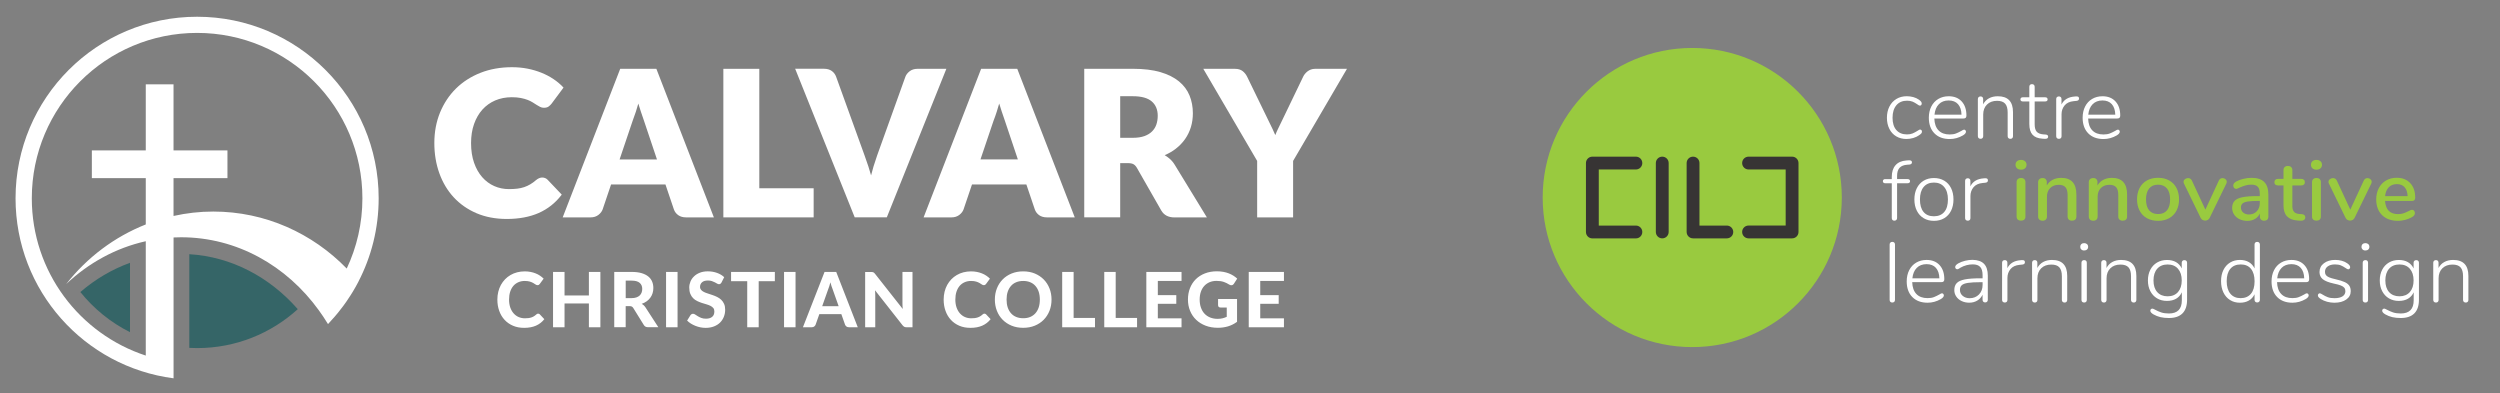 <?xml version="1.0" encoding="utf-8"?>
<!-- Generator: Adobe Illustrator 28.0.0, SVG Export Plug-In . SVG Version: 6.00 Build 0)  -->
<svg version="1.1" id="Layer_2" xmlns="http://www.w3.org/2000/svg" xmlns:xlink="http://www.w3.org/1999/xlink" x="0px" y="0px"
	 viewBox="0 0 771.92 121.48" style="enable-background:new 0 0 771.92 121.48;" xml:space="preserve">
<rect x="0" y="0" width="771.92" height="121.48" fill="#808080" stroke="none"/>
<style type="text/css">
	.st0{fill:#356567;}
	.st1{fill:#FFFFFF;}
	.st2{fill:#99CA3F;}
	.st3{fill:#373434;}
</style>
<path class="st0" d="M40.14,81.15c-5.59,2.02-10.77,5.09-15.33,9.02c4.14,5.16,9.37,9.4,15.33,12.4V81.15z M91.94,95.46
	c-8.62-9.84-20.39-16.19-33.49-16.97v28.92c0.8,0.04,1.6,0.07,2.41,0.07C72.82,107.48,83.73,102.93,91.94,95.46"/>
<path class="st1" d="M111.9,61.23c0,7.76-1.74,15.11-4.84,21.69C96.49,72.05,81.93,65.32,65.85,65.32c-4.21,0-8.31,0.48-12.27,1.36
	V55h16.65v-8.57H53.58V26.04h-8.57v20.39H28.36V55h16.65V69.3c-9.69,3.83-18.16,10.23-24.58,18.42
	c6.89-6.52,15.31-11.17,24.58-13.24v35.31C24.58,103.11,9.82,83.9,9.82,61.23c0-28.21,22.85-51.07,51.04-51.07
	C89.05,10.16,111.9,33.03,111.9,61.23 M116.92,61.23c0-30.96-25.1-56.06-56.06-56.06C29.9,5.17,4.8,30.27,4.8,61.23
	c0,28.49,21.26,52.01,48.79,55.58v-0.02v-5.01V73.32c0.77-0.03,1.54-0.06,2.32-0.06c17.26,0,32.61,8.82,42.52,22.53
	c0.46,0.64,0.92,1.29,1.36,1.95c0.51,0.77,1.01,1.53,1.49,2.33c0.3-0.31,0.57-0.64,0.86-0.96c0.42-0.46,0.83-0.91,1.24-1.38
	c0.36-0.42,0.72-0.85,1.07-1.28c0.52-0.64,1.02-1.3,1.52-1.96c0.34-0.46,0.66-0.92,0.99-1.38c0.46-0.66,0.9-1.32,1.32-1.99
	c0.22-0.35,0.45-0.7,0.66-1.06c0.57-0.95,1.12-1.92,1.64-2.91c0.03-0.06,0.07-0.12,0.1-0.18c0,0-0.01-0.01-0.01-0.01
	C114.66,79.25,116.92,70.51,116.92,61.23"/>
<g>
	<path class="st1" d="M396.44,86.73v-2.76h-10.87v17.07h10.87v-2.76h-7.32v-4.48h5.7v-2.67h-5.7v-4.39H396.44z M376.12,94.31
		c0,0.19,0.07,0.34,0.19,0.46c0.13,0.12,0.31,0.18,0.54,0.18h1.93v2.87c-0.42,0.2-0.86,0.35-1.3,0.46
		c-0.44,0.11-0.95,0.17-1.51,0.17c-0.83,0-1.59-0.13-2.27-0.4c-0.68-0.27-1.26-0.65-1.75-1.16c-0.49-0.51-0.86-1.14-1.13-1.88
		c-0.27-0.74-0.4-1.58-0.4-2.52c0-0.87,0.12-1.66,0.36-2.37c0.24-0.71,0.59-1.31,1.04-1.81c0.45-0.5,1-0.89,1.64-1.17
		c0.64-0.27,1.36-0.41,2.15-0.41c0.47,0,0.89,0.03,1.25,0.08c0.36,0.06,0.7,0.13,1,0.24c0.31,0.1,0.59,0.22,0.87,0.36
		c0.27,0.14,0.55,0.29,0.83,0.47c0.3,0.18,0.57,0.24,0.82,0.19c0.25-0.06,0.46-0.21,0.61-0.46l1.02-1.58
		c-0.35-0.33-0.75-0.63-1.18-0.91c-0.43-0.27-0.91-0.51-1.42-0.71c-0.52-0.2-1.08-0.36-1.69-0.47c-0.61-0.11-1.27-0.17-1.98-0.17
		c-1.36,0-2.6,0.22-3.7,0.65c-1.1,0.43-2.04,1.03-2.82,1.8c-0.78,0.77-1.37,1.69-1.79,2.75c-0.42,1.07-0.63,2.24-0.63,3.52
		c0,1.26,0.22,2.43,0.66,3.49c0.44,1.07,1.06,1.99,1.87,2.76c0.81,0.78,1.78,1.38,2.92,1.82c1.14,0.44,2.41,0.65,3.81,0.65
		c1.1,0,2.14-0.15,3.12-0.44c0.98-0.3,1.91-0.76,2.78-1.4v-7.05h-5.86V94.31z M364.82,86.73v-2.76h-10.87v17.07h10.87v-2.76h-7.32
		v-4.48h5.7v-2.67h-5.7v-4.39H364.82z M344.49,98.17v-14.2h-3.53v17.07h10.13v-2.87H344.49z M331.5,98.17v-14.2h-3.53v17.07h10.13
		v-2.87H331.5z M320.72,94.92c-0.24,0.71-0.58,1.31-1.02,1.81c-0.44,0.49-0.98,0.87-1.61,1.14c-0.63,0.26-1.35,0.39-2.15,0.39
		c-0.8,0-1.52-0.13-2.15-0.39c-0.64-0.26-1.18-0.64-1.62-1.14c-0.44-0.49-0.78-1.1-1.02-1.81c-0.23-0.71-0.35-1.52-0.35-2.42
		c0-0.89,0.12-1.7,0.35-2.41c0.24-0.71,0.58-1.31,1.02-1.81c0.44-0.5,0.98-0.88,1.62-1.14c0.63-0.26,1.35-0.39,2.15-0.39
		c0.8,0,1.51,0.13,2.15,0.39c0.63,0.26,1.17,0.64,1.61,1.14c0.44,0.5,0.78,1.1,1.02,1.81c0.23,0.71,0.35,1.51,0.35,2.41
		C321.07,93.4,320.95,94.21,320.72,94.92 M324.05,89.05c-0.42-1.06-1.01-1.98-1.78-2.76c-0.77-0.78-1.69-1.39-2.76-1.84
		c-1.07-0.44-2.27-0.66-3.58-0.66c-1.31,0-2.5,0.22-3.58,0.66c-1.07,0.44-2,1.05-2.76,1.83c-0.77,0.78-1.36,1.7-1.78,2.76
		c-0.42,1.06-0.63,2.22-0.63,3.46s0.21,2.4,0.63,3.47c0.42,1.07,1.01,1.99,1.78,2.76c0.77,0.78,1.69,1.39,2.76,1.83
		c1.07,0.44,2.27,0.66,3.58,0.66c1.31,0,2.5-0.22,3.58-0.66c1.07-0.44,1.99-1.05,2.76-1.83c0.76-0.78,1.36-1.7,1.78-2.76
		c0.42-1.07,0.63-2.22,0.63-3.47C324.68,91.26,324.47,90.11,324.05,89.05 M303.67,96.91c-0.09,0.05-0.19,0.11-0.27,0.18
		c-0.25,0.23-0.5,0.42-0.75,0.57c-0.25,0.15-0.51,0.27-0.79,0.36c-0.28,0.09-0.58,0.16-0.91,0.2c-0.33,0.04-0.69,0.06-1.09,0.06
		c-0.67,0-1.31-0.13-1.9-0.38c-0.59-0.25-1.11-0.63-1.55-1.12c-0.44-0.49-0.79-1.1-1.05-1.82c-0.25-0.72-0.38-1.54-0.38-2.45
		c0-0.91,0.12-1.72,0.35-2.44c0.23-0.71,0.57-1.32,0.99-1.81c0.43-0.49,0.94-0.86,1.54-1.12c0.6-0.26,1.25-0.39,1.97-0.39
		c0.64,0,1.17,0.07,1.59,0.2c0.42,0.13,0.77,0.28,1.05,0.45c0.28,0.16,0.51,0.31,0.71,0.45c0.19,0.13,0.38,0.2,0.57,0.2
		c0.19,0,0.34-0.04,0.45-0.12c0.11-0.08,0.2-0.17,0.27-0.27l1.19-1.62c-0.33-0.33-0.7-0.63-1.11-0.91
		c-0.41-0.28-0.86-0.52-1.35-0.71c-0.49-0.2-1.01-0.35-1.57-0.46c-0.56-0.11-1.15-0.17-1.78-0.17c-0.84,0-1.63,0.1-2.37,0.29
		c-0.74,0.19-1.43,0.47-2.05,0.84c-0.63,0.36-1.19,0.81-1.69,1.32c-0.5,0.52-0.92,1.1-1.28,1.74c-0.35,0.64-0.62,1.35-0.81,2.11
		c-0.18,0.77-0.28,1.57-0.28,2.42c0,1.26,0.19,2.43,0.58,3.49c0.38,1.07,0.93,1.99,1.65,2.76c0.71,0.78,1.58,1.38,2.6,1.82
		c1.02,0.44,2.17,0.65,3.45,0.65c1.41,0,2.63-0.23,3.65-0.68c1.02-0.45,1.88-1.12,2.57-2l-1.4-1.49c-0.13-0.14-0.3-0.21-0.49-0.21
		C303.86,96.84,303.76,96.86,303.67,96.91 M278.65,83.97v9.77c0,0.25,0.01,0.51,0.02,0.79c0.02,0.28,0.04,0.57,0.07,0.87
		l-8.57-10.87c-0.09-0.12-0.18-0.21-0.26-0.28c-0.08-0.07-0.16-0.13-0.25-0.17c-0.09-0.04-0.18-0.07-0.29-0.08
		c-0.1-0.01-0.23-0.02-0.38-0.02h-1.86v17.07h3.12v-9.87c0-0.23-0.01-0.47-0.02-0.74c-0.01-0.27-0.03-0.54-0.05-0.81l8.51,10.82
		c0.18,0.22,0.37,0.37,0.55,0.47c0.19,0.09,0.42,0.13,0.69,0.13h1.82V83.97H278.65z M258.2,83.97h-3.61l-6.67,17.07h2.76
		c0.3,0,0.54-0.08,0.74-0.24c0.2-0.16,0.33-0.34,0.41-0.54l1.15-3.26h6.8l1.15,3.26c0.09,0.23,0.24,0.41,0.43,0.56
		c0.19,0.15,0.44,0.22,0.75,0.22h2.74L258.2,83.97z M253.86,94.56l1.84-5.2c0.11-0.27,0.22-0.6,0.35-0.97
		c0.12-0.37,0.24-0.78,0.35-1.22c0.11,0.43,0.23,0.83,0.35,1.2c0.12,0.37,0.24,0.69,0.35,0.96l1.85,5.22H253.86z M245.64,83.97
		h-3.55v17.07h3.55V83.97z M239.25,83.97h-13.52v2.85h4.99v14.22h3.54V86.82h4.99V83.97z M223.61,85.58
		c-0.6-0.56-1.34-1.01-2.22-1.32c-0.87-0.32-1.83-0.48-2.85-0.48c-0.92,0-1.73,0.14-2.44,0.42c-0.71,0.28-1.31,0.65-1.79,1.12
		c-0.49,0.46-0.86,0.99-1.11,1.59c-0.25,0.6-0.38,1.21-0.38,1.85c0,0.79,0.11,1.45,0.34,1.99c0.22,0.53,0.51,0.98,0.88,1.34
		c0.36,0.36,0.77,0.65,1.24,0.87c0.46,0.22,0.94,0.41,1.42,0.57c0.49,0.16,0.96,0.3,1.42,0.43c0.46,0.13,0.88,0.29,1.24,0.47
		c0.36,0.18,0.65,0.4,0.88,0.67c0.22,0.27,0.33,0.62,0.33,1.05c0,0.75-0.22,1.31-0.68,1.68c-0.45,0.38-1.09,0.57-1.91,0.57
		c-0.56,0-1.05-0.08-1.45-0.24c-0.4-0.16-0.76-0.33-1.06-0.52c-0.31-0.19-0.58-0.36-0.81-0.52c-0.24-0.16-0.46-0.24-0.67-0.24
		c-0.16,0-0.31,0.04-0.45,0.12c-0.14,0.08-0.25,0.19-0.34,0.31l-1.04,1.67c0.33,0.34,0.71,0.64,1.15,0.92
		c0.44,0.27,0.91,0.51,1.41,0.71s1.02,0.35,1.55,0.46c0.54,0.11,1.08,0.16,1.62,0.16c0.95,0,1.8-0.15,2.55-0.44
		c0.75-0.29,1.38-0.69,1.89-1.19c0.51-0.51,0.9-1.1,1.17-1.78c0.27-0.68,0.41-1.41,0.41-2.18c0-0.71-0.11-1.32-0.34-1.82
		c-0.22-0.5-0.52-0.92-0.88-1.26c-0.36-0.35-0.78-0.63-1.24-0.86c-0.46-0.23-0.94-0.43-1.42-0.59c-0.49-0.17-0.96-0.32-1.42-0.47
		c-0.46-0.14-0.88-0.3-1.24-0.48c-0.36-0.18-0.66-0.39-0.88-0.64c-0.22-0.25-0.34-0.56-0.34-0.93c0-0.59,0.2-1.06,0.61-1.43
		c0.41-0.37,1.02-0.55,1.84-0.55c0.46,0,0.87,0.06,1.21,0.18c0.34,0.12,0.65,0.25,0.92,0.39c0.27,0.14,0.5,0.27,0.7,0.39
		c0.2,0.12,0.39,0.18,0.56,0.18c0.18,0,0.33-0.04,0.44-0.12c0.11-0.08,0.23-0.21,0.34-0.39L223.61,85.58z M209.21,83.97h-3.55v17.07
		h3.55V83.97z M199.3,94.9c-0.16-0.24-0.33-0.45-0.53-0.63c-0.2-0.18-0.41-0.33-0.64-0.45c0.57-0.2,1.08-0.46,1.53-0.78
		c0.45-0.32,0.82-0.69,1.13-1.11c0.31-0.41,0.54-0.88,0.7-1.38c0.16-0.51,0.24-1.04,0.24-1.61c0-0.73-0.12-1.4-0.38-2.01
		c-0.25-0.61-0.65-1.13-1.19-1.57c-0.54-0.44-1.24-0.78-2.08-1.03c-0.85-0.25-1.87-0.37-3.06-0.37h-5.36v17.07h3.53v-6.51h1.2
		c0.31,0,0.55,0.05,0.71,0.14c0.16,0.09,0.31,0.24,0.44,0.45l3.25,5.24c0.27,0.46,0.7,0.68,1.29,0.68h3.19L199.3,94.9z M193.2,92.05
		v-5.4h1.84c1.1,0,1.92,0.22,2.45,0.67c0.54,0.45,0.81,1.07,0.81,1.88c0,0.41-0.06,0.78-0.19,1.13c-0.13,0.34-0.32,0.64-0.59,0.9
		c-0.27,0.25-0.61,0.46-1.02,0.6c-0.42,0.15-0.91,0.22-1.48,0.22H193.2z M181.83,83.97v7.25h-7.52v-7.25h-3.55v17.07h3.55v-7.35
		h7.52v7.35h3.55V83.97H181.83z M165.87,96.91c-0.09,0.05-0.18,0.11-0.27,0.18c-0.25,0.23-0.5,0.42-0.75,0.57
		c-0.25,0.15-0.51,0.27-0.79,0.36c-0.28,0.09-0.58,0.16-0.91,0.2c-0.33,0.04-0.69,0.06-1.09,0.06c-0.67,0-1.31-0.13-1.9-0.38
		c-0.59-0.25-1.11-0.63-1.55-1.12c-0.44-0.49-0.79-1.1-1.05-1.82c-0.25-0.72-0.38-1.54-0.38-2.45c0-0.91,0.12-1.72,0.35-2.44
		c0.23-0.71,0.57-1.32,0.99-1.81c0.43-0.49,0.94-0.86,1.54-1.12c0.6-0.26,1.25-0.39,1.97-0.39c0.64,0,1.17,0.07,1.59,0.2
		c0.42,0.13,0.77,0.28,1.05,0.45c0.28,0.16,0.51,0.31,0.71,0.45c0.19,0.13,0.38,0.2,0.57,0.2c0.19,0,0.34-0.04,0.45-0.12
		c0.11-0.08,0.2-0.17,0.27-0.27l1.19-1.62c-0.33-0.33-0.7-0.63-1.11-0.91c-0.41-0.28-0.86-0.52-1.35-0.71
		c-0.49-0.2-1.01-0.35-1.57-0.46c-0.56-0.11-1.16-0.17-1.78-0.17c-0.84,0-1.63,0.1-2.37,0.29c-0.74,0.19-1.43,0.47-2.05,0.84
		c-0.63,0.36-1.19,0.81-1.69,1.32c-0.5,0.52-0.92,1.1-1.28,1.74c-0.35,0.64-0.62,1.35-0.81,2.11c-0.19,0.77-0.28,1.57-0.28,2.42
		c0,1.26,0.19,2.43,0.58,3.49c0.38,1.07,0.93,1.99,1.65,2.76c0.71,0.78,1.58,1.38,2.6,1.82c1.02,0.44,2.17,0.65,3.45,0.65
		c1.41,0,2.63-0.23,3.65-0.68c1.02-0.45,1.88-1.12,2.57-2l-1.4-1.49c-0.13-0.14-0.3-0.21-0.49-0.21
		C166.06,96.84,165.96,96.86,165.87,96.91"/>
	<g>
		<path class="st1" d="M168.29,54.97c-0.63-0.24-1.29-0.2-1.88,0.07c-0.31,0.14-0.6,0.33-0.88,0.56c-0.61,0.53-1.21,0.97-1.81,1.32
			c-0.59,0.35-1.22,0.64-1.87,0.86c-0.65,0.22-1.36,0.38-2.13,0.47c-0.77,0.09-1.64,0.14-2.58,0.14c-1.61,0-3.14-0.32-4.54-0.94
			c-1.4-0.62-2.65-1.54-3.7-2.74c-1.06-1.2-1.91-2.7-2.52-4.45c-0.62-1.76-0.93-3.81-0.93-6.08c0-2.18,0.31-4.16,0.93-5.9
			c0.61-1.73,1.48-3.23,2.58-4.45c1.1-1.22,2.43-2.16,3.95-2.82c1.53-0.65,3.25-0.99,5.1-0.99c1.07,0,2.02,0.08,2.81,0.24
			c0.8,0.16,1.51,0.36,2.1,0.59c0.59,0.23,1.1,0.48,1.53,0.75c0.44,0.28,0.85,0.54,1.23,0.78c0.39,0.25,0.75,0.46,1.08,0.62
			c0.37,0.19,0.77,0.28,1.19,0.28c0.63,0,1.13-0.14,1.49-0.42c0.33-0.25,0.61-0.53,0.87-0.85l3.69-4.96l-0.17-0.18
			c-0.86-0.91-1.86-1.74-2.97-2.48c-1.12-0.75-2.35-1.39-3.66-1.92c-1.32-0.53-2.75-0.96-4.26-1.26c-1.51-0.3-3.15-0.46-4.86-0.46
			c-3.52,0-6.79,0.58-9.71,1.73c-2.92,1.15-5.47,2.78-7.57,4.85c-2.1,2.07-3.76,4.57-4.93,7.42c-1.17,2.85-1.76,6.02-1.76,9.42
			c0,3.33,0.52,6.47,1.54,9.31c1.02,2.85,2.51,5.35,4.43,7.43c1.92,2.08,4.28,3.74,7.03,4.92c2.75,1.18,5.9,1.78,9.36,1.78
			c3.77,0,7.09-0.62,9.86-1.84c2.78-1.23,5.12-3.07,6.97-5.48l0.15-0.2l-4.35-4.57C168.85,55.26,168.58,55.08,168.29,54.97z"/>
		<path class="st1" d="M202.66,21.25H191.5l-17.76,45.87h8.64c0.93,0,1.74-0.26,2.39-0.76c0.64-0.5,1.08-1.07,1.31-1.71l2.6-7.69
			h16.79l2.6,7.69c0.25,0.72,0.7,1.32,1.34,1.78c0.64,0.46,1.46,0.69,2.43,0.69h8.58l-17.68-45.68L202.66,21.25z M196.34,34.48
			c0.25-0.77,0.5-1.61,0.75-2.5c0.26,0.88,0.52,1.7,0.78,2.46c0.36,1.07,0.68,1.99,0.95,2.78l4.03,12.01h-11.54l4.03-11.93
			C195.66,36.49,195.99,35.54,196.34,34.48z"/>
		<polygon class="st1" points="234.45,21.25 223.35,21.25 223.35,67.12 251.23,67.12 251.23,58.13 234.45,58.13 		"/>
		<path class="st1" d="M283.25,21.25c-0.93,0-1.74,0.26-2.39,0.76c-0.64,0.5-1.08,1.07-1.31,1.7l-8.7,24.24
			c-0.37,1.05-0.76,2.22-1.14,3.46c-0.27,0.88-0.52,1.8-0.75,2.75c-0.26-0.95-0.54-1.87-0.83-2.76c-0.41-1.25-0.81-2.42-1.2-3.46
			l-8.76-24.24c-0.27-0.74-0.72-1.34-1.35-1.79c-0.63-0.45-1.44-0.68-2.41-0.68h-8.89l18.31,45.69l0.08,0.19h9.91l18.39-45.87
			H283.25z"/>
		<path class="st1" d="M314.1,21.25h-11.16l-17.76,45.87h8.64c0.93,0,1.74-0.26,2.39-0.76c0.64-0.5,1.08-1.07,1.31-1.71l2.6-7.69
			h16.79l2.6,7.69c0.25,0.72,0.7,1.32,1.33,1.78c0.64,0.46,1.46,0.69,2.43,0.69h8.58l-17.68-45.68L314.1,21.25z M307.77,34.47
			c0.25-0.78,0.51-1.62,0.75-2.5c0.26,0.87,0.52,1.7,0.78,2.46c0.36,1.07,0.68,2,0.95,2.78l4.03,12.01h-11.54l4.03-11.93
			C307.09,36.5,307.41,35.58,307.77,34.47z"/>
		<path class="st1" d="M361.08,48.95c-0.46-0.39-0.95-0.74-1.46-1.04c1.25-0.53,2.39-1.18,3.38-1.95c1.15-0.88,2.13-1.9,2.92-3.03
			c0.79-1.13,1.39-2.38,1.8-3.71c0.4-1.33,0.6-2.76,0.6-4.25c0-1.96-0.34-3.79-1.02-5.46c-0.68-1.68-1.78-3.15-3.27-4.38
			c-1.49-1.22-3.42-2.19-5.76-2.87c-2.33-0.68-5.17-1.02-8.46-1.02h-15.03v45.87h11.1V50.37h2.37c0.75,0,1.34,0.11,1.74,0.34
			c0.39,0.22,0.75,0.6,1.05,1.13l7.52,13.15c0.82,1.42,2.18,2.14,4.05,2.14h10.04l-9.91-16.21
			C362.27,50.14,361.71,49.48,361.08,48.95z M357.47,35.75c0,0.96-0.14,1.86-0.42,2.69c-0.28,0.81-0.72,1.53-1.33,2.14
			c-0.61,0.61-1.4,1.09-2.36,1.44c-0.97,0.35-2.16,0.53-3.55,0.53h-3.93V29.71h3.93c2.63,0,4.58,0.54,5.82,1.61
			C356.85,32.37,357.47,33.86,357.47,35.75z"/>
		<path class="st1" d="M406.06,21.25c-0.47,0-0.9,0.07-1.3,0.22c-0.39,0.14-0.74,0.34-1.04,0.57c-0.3,0.23-0.56,0.49-0.8,0.78
			c-0.23,0.29-0.42,0.58-0.55,0.87l-6.34,13.17c-0.5,1.04-0.96,2-1.4,2.89c-0.32,0.65-0.61,1.31-0.86,1.97
			c-0.26-0.64-0.56-1.29-0.87-1.94l-7.83-16.1c-0.35-0.7-0.81-1.28-1.39-1.73c-0.59-0.46-1.39-0.7-2.36-0.7h-9.78l16.63,28.44v17.43
			h11.1V49.69l16.63-28.44H406.06z"/>
	</g>
</g>
<circle class="st2" cx="522.51" cy="60.99" r="46.18"/>
<path class="st3" d="M505.11,69.65c1.09,0,1.98,0.88,1.98,1.98s-0.88,1.98-1.98,1.98h-13.44c-1.09,0-1.98-0.88-1.98-1.98V50.35
	c0-1.09,0.88-1.98,1.98-1.98h13.44c1.09,0,1.98,0.88,1.98,1.98c0,1.09-0.88,1.98-1.98,1.98h-11.46v17.33H505.11z"/>
<path class="st3" d="M533.18,73.6h-10.42c-1.09,0-1.98-0.88-1.98-1.98V50.35c0-1.09,0.88-1.98,1.98-1.98s1.98,0.88,1.98,1.98v19.3
	h8.45c1.09,0,1.98,0.88,1.98,1.98S534.28,73.6,533.18,73.6z"/>
<path class="st3" d="M553.34,73.6H539.9c-1.09,0-1.98-0.88-1.98-1.98c0-1.09,0.88-1.98,1.98-1.98h11.46V52.33H539.9
	c-1.09,0-1.98-0.88-1.98-1.98c0-1.09,0.88-1.98,1.98-1.98h13.44c1.09,0,1.98,0.88,1.98,1.98v21.28
	C555.32,72.72,554.43,73.6,553.34,73.6z"/>
<path class="st3" d="M513.25,73.6c-1.09,0-1.98-0.88-1.98-1.98V50.35c0-1.09,0.88-1.98,1.98-1.98c1.09,0,1.98,0.88,1.98,1.98v21.28
	C515.22,72.72,514.34,73.6,513.25,73.6z"/>
<path class="st2" d="M622.79,51.97c-0.31-0.28-0.46-0.65-0.46-1.1c0-0.45,0.15-0.82,0.46-1.09c0.31-0.27,0.72-0.41,1.24-0.41
	c0.5,0,0.91,0.14,1.23,0.41c0.31,0.27,0.47,0.63,0.47,1.09c0,0.45-0.15,0.82-0.46,1.1c-0.31,0.28-0.72,0.42-1.24,0.42
	C623.51,52.39,623.1,52.25,622.79,51.97z M623.05,67.83c-0.26-0.21-0.39-0.52-0.39-0.94V56.24c0-0.42,0.13-0.74,0.39-0.96
	c0.26-0.22,0.59-0.33,0.99-0.33c0.4,0,0.72,0.11,0.97,0.33c0.25,0.22,0.38,0.54,0.38,0.96v10.64c0,0.42-0.13,0.73-0.38,0.94
	c-0.25,0.21-0.58,0.31-0.97,0.31C623.64,68.14,623.31,68.04,623.05,67.83z M641.12,60.07v6.81c0,0.4-0.12,0.71-0.36,0.93
	c-0.24,0.22-0.58,0.33-1.01,0.33c-0.41,0-0.74-0.11-0.98-0.34c-0.24-0.23-0.36-0.53-0.36-0.92V60.2c0-1.08-0.22-1.88-0.66-2.38
	c-0.44-0.51-1.13-0.76-2.07-0.76c-1.1,0-1.98,0.33-2.65,1c-0.67,0.66-1,1.56-1,2.67v6.16c0,0.38-0.12,0.69-0.36,0.92
	c-0.24,0.23-0.57,0.34-0.98,0.34c-0.41,0-0.75-0.11-1-0.34c-0.25-0.23-0.38-0.53-0.38-0.92V56.22c0-0.37,0.13-0.67,0.39-0.9
	c0.26-0.24,0.59-0.35,0.99-0.35c0.4,0,0.71,0.11,0.94,0.34c0.23,0.23,0.35,0.52,0.35,0.89v1.08c0.43-0.77,1.03-1.35,1.81-1.76
	c0.77-0.4,1.65-0.6,2.62-0.6C639.55,54.91,641.12,56.63,641.12,60.07z M656.78,60.07v6.81c0,0.4-0.12,0.71-0.36,0.93
	c-0.24,0.22-0.58,0.33-1.01,0.33c-0.41,0-0.74-0.11-0.99-0.34c-0.24-0.23-0.36-0.53-0.36-0.92V60.2c0-1.08-0.22-1.88-0.66-2.38
	c-0.44-0.51-1.13-0.76-2.07-0.76c-1.1,0-1.98,0.33-2.65,1c-0.67,0.66-1,1.56-1,2.67v6.16c0,0.38-0.12,0.69-0.36,0.92
	c-0.24,0.23-0.57,0.34-0.99,0.34s-0.75-0.11-1-0.34c-0.25-0.23-0.38-0.53-0.38-0.92V56.22c0-0.37,0.13-0.67,0.39-0.9
	s0.59-0.35,0.99-0.35s0.71,0.11,0.95,0.34c0.23,0.23,0.35,0.52,0.35,0.89v1.08c0.43-0.77,1.03-1.35,1.81-1.76
	c0.77-0.4,1.65-0.6,2.62-0.6C655.2,54.91,656.78,56.63,656.78,60.07z M662.92,67.38c-0.98-0.54-1.74-1.32-2.27-2.32
	c-0.53-1-0.8-2.17-0.8-3.5c0-1.35,0.26-2.52,0.8-3.53c0.53-1,1.29-1.78,2.27-2.32c0.98-0.54,2.12-0.81,3.42-0.81
	c1.3,0,2.43,0.27,3.41,0.81c0.98,0.54,1.74,1.31,2.27,2.32c0.53,1,0.8,2.18,0.8,3.53c0,1.33-0.27,2.49-0.8,3.5
	c-0.53,1-1.29,1.78-2.27,2.32c-0.98,0.54-2.12,0.81-3.41,0.81C665.04,68.19,663.9,67.92,662.92,67.38z M669.1,64.94
	c0.64-0.77,0.96-1.9,0.96-3.38c0-1.47-0.33-2.59-0.97-3.37s-1.57-1.17-2.75-1.17c-1.19,0-2.11,0.39-2.75,1.17s-0.97,1.9-0.97,3.37
	c0,1.48,0.32,2.61,0.96,3.38c0.64,0.77,1.56,1.15,2.77,1.15C667.54,66.1,668.46,65.71,669.1,64.94z M685.6,55.17
	c0.21-0.12,0.43-0.18,0.66-0.18c0.34,0,0.64,0.11,0.9,0.34c0.26,0.23,0.39,0.5,0.39,0.81c0,0.17-0.04,0.34-0.11,0.5l-5.16,10.61
	c-0.13,0.28-0.32,0.49-0.58,0.64c-0.26,0.15-0.54,0.22-0.82,0.22c-0.29,0-0.56-0.07-0.82-0.22c-0.26-0.15-0.45-0.36-0.58-0.64
	l-5.16-10.61c-0.07-0.14-0.11-0.31-0.11-0.5c0-0.31,0.14-0.59,0.43-0.81c0.29-0.23,0.61-0.34,0.97-0.34c0.52,0,0.91,0.25,1.16,0.73
	l4.18,9.01l4.16-8.99C685.23,55.48,685.39,55.29,685.6,55.17z M699.12,56.19c0.86,0.86,1.28,2.16,1.28,3.91v6.79
	c0,0.4-0.12,0.71-0.35,0.93c-0.23,0.22-0.56,0.33-0.97,0.33c-0.4,0-0.71-0.11-0.95-0.34c-0.23-0.23-0.35-0.53-0.35-0.92v-0.97
	c-0.34,0.73-0.85,1.3-1.52,1.69c-0.67,0.39-1.46,0.59-2.36,0.59c-0.86,0-1.66-0.17-2.38-0.51c-0.72-0.34-1.28-0.82-1.69-1.43
	c-0.41-0.61-0.61-1.29-0.61-2.04c0-0.93,0.25-1.65,0.74-2.19c0.5-0.53,1.31-0.91,2.46-1.14c1.14-0.23,2.71-0.34,4.71-0.34h0.62
	v-0.76c0-0.98-0.21-1.69-0.62-2.12c-0.41-0.44-1.08-0.66-2-0.66c-0.63,0-1.22,0.08-1.78,0.24c-0.56,0.16-1.17,0.38-1.84,0.68
	c-0.49,0.26-0.83,0.39-1.03,0.39c-0.27,0-0.49-0.1-0.66-0.29c-0.17-0.19-0.26-0.44-0.26-0.73c0-0.26,0.08-0.49,0.23-0.7
	c0.15-0.2,0.4-0.4,0.74-0.59c0.63-0.33,1.37-0.6,2.21-0.8c0.84-0.2,1.66-0.3,2.46-0.3C696.97,54.91,698.27,55.33,699.12,56.19z
	 M696.81,65.25c0.63-0.66,0.94-1.5,0.94-2.53v-0.68h-0.48c-1.4,0-2.48,0.06-3.24,0.18c-0.76,0.12-1.3,0.33-1.62,0.62
	c-0.32,0.29-0.48,0.7-0.48,1.24c0,0.63,0.23,1.15,0.7,1.55c0.47,0.4,1.05,0.6,1.75,0.6C695.37,66.23,696.18,65.9,696.81,65.25z
	 M711.54,66.43c0.17,0.17,0.26,0.4,0.26,0.69c0,0.35-0.14,0.62-0.42,0.8c-0.28,0.18-0.69,0.26-1.23,0.22l-0.73-0.05
	c-1.46-0.1-2.55-0.54-3.27-1.3c-0.72-0.76-1.08-1.88-1.08-3.37v-6.16h-1.62c-0.79,0-1.19-0.34-1.19-1.02c0-0.31,0.1-0.56,0.31-0.75
	c0.21-0.18,0.5-0.27,0.88-0.27h1.62v-2.7c0-0.4,0.12-0.72,0.37-0.94c0.24-0.23,0.57-0.34,0.98-0.34s0.75,0.11,1,0.34
	c0.25,0.23,0.38,0.54,0.38,0.94v2.7h2.67c0.38,0,0.67,0.09,0.88,0.27c0.21,0.18,0.31,0.43,0.31,0.75c0,0.33-0.1,0.59-0.31,0.76
	c-0.21,0.18-0.5,0.26-0.88,0.26h-2.67v6.34c0,0.82,0.18,1.42,0.53,1.81s0.89,0.6,1.61,0.66l0.76,0.05
	C711.08,66.16,711.37,66.26,711.54,66.43z M714.01,51.97c-0.31-0.28-0.46-0.65-0.46-1.1c0-0.45,0.15-0.82,0.46-1.09
	c0.31-0.27,0.72-0.41,1.24-0.41c0.5,0,0.91,0.14,1.23,0.41c0.31,0.27,0.47,0.63,0.47,1.09c0,0.45-0.15,0.82-0.46,1.1
	c-0.31,0.28-0.72,0.42-1.24,0.42C714.73,52.39,714.31,52.25,714.01,51.97z M714.27,67.83c-0.26-0.21-0.39-0.52-0.39-0.94V56.24
	c0-0.42,0.13-0.74,0.39-0.96c0.26-0.22,0.59-0.33,0.99-0.33c0.39,0,0.72,0.11,0.97,0.33c0.25,0.22,0.38,0.54,0.38,0.96v10.64
	c0,0.42-0.13,0.73-0.38,0.94c-0.25,0.21-0.58,0.31-0.97,0.31C714.85,68.14,714.53,68.04,714.27,67.83z M730.35,55.17
	c0.21-0.12,0.43-0.18,0.66-0.18c0.34,0,0.64,0.11,0.9,0.34c0.26,0.23,0.39,0.5,0.39,0.81c0,0.17-0.04,0.34-0.11,0.5l-5.16,10.61
	c-0.13,0.28-0.32,0.49-0.58,0.64c-0.26,0.15-0.54,0.22-0.82,0.22c-0.29,0-0.56-0.07-0.82-0.22c-0.26-0.15-0.45-0.36-0.58-0.64
	l-5.16-10.61c-0.07-0.14-0.11-0.31-0.11-0.5c0-0.31,0.14-0.59,0.43-0.81c0.29-0.23,0.61-0.34,0.97-0.34c0.52,0,0.91,0.25,1.16,0.73
	l4.18,9.01l4.16-8.99C729.99,55.48,730.15,55.29,730.35,55.17z M745.4,65.08c0.16,0.19,0.24,0.44,0.24,0.73
	c0,0.51-0.33,0.94-0.97,1.28c-0.63,0.35-1.32,0.62-2.07,0.81s-1.46,0.29-2.15,0.29c-2.09,0-3.73-0.59-4.94-1.77
	c-1.2-1.18-1.81-2.79-1.81-4.84c0-1.31,0.27-2.47,0.8-3.49c0.53-1.01,1.28-1.8,2.24-2.36c0.96-0.56,2.05-0.84,3.28-0.84
	c1.76,0,3.16,0.55,4.18,1.65c1.03,1.1,1.54,2.59,1.54,4.46c0,0.7-0.32,1.05-0.97,1.05h-8.34c0.18,2.71,1.52,4.06,4.02,4.06
	c0.67,0,1.24-0.09,1.73-0.26c0.48-0.17,1-0.4,1.54-0.68c0.05-0.03,0.2-0.11,0.45-0.22s0.45-0.17,0.61-0.17
	C745.03,64.79,745.24,64.88,745.4,65.08z M737.57,57.82c-0.63,0.65-1.01,1.56-1.13,2.73h6.96c-0.05-1.19-0.36-2.1-0.93-2.74
	c-0.57-0.64-1.36-0.96-2.39-0.96C739.04,56.85,738.2,57.17,737.57,57.82z"/>
<path class="st1" d="M585.51,42.11c-0.92-0.54-1.63-1.31-2.13-2.31c-0.5-1-0.76-2.14-0.76-3.43c0-1.31,0.26-2.47,0.77-3.47
	c0.51-1,1.23-1.79,2.16-2.35c0.93-0.56,1.99-0.84,3.2-0.84c0.68,0,1.35,0.09,2,0.26c0.65,0.18,1.22,0.44,1.73,0.79
	c0.32,0.23,0.55,0.43,0.69,0.62c0.13,0.18,0.2,0.38,0.2,0.59c0,0.19-0.05,0.35-0.16,0.47c-0.11,0.12-0.24,0.18-0.41,0.18
	c-0.18,0-0.47-0.15-0.86-0.45c-0.47-0.33-0.94-0.59-1.4-0.79c-0.47-0.19-1.04-0.29-1.7-0.29c-1.4,0-2.5,0.47-3.29,1.4
	c-0.79,0.94-1.19,2.22-1.19,3.87c0,1.63,0.39,2.89,1.17,3.79c0.78,0.9,1.88,1.35,3.28,1.35c0.68,0,1.26-0.1,1.71-0.29
	c0.46-0.19,0.96-0.45,1.5-0.79c0.16-0.1,0.32-0.2,0.47-0.29c0.15-0.09,0.27-0.13,0.36-0.13c0.18,0,0.32,0.06,0.43,0.18
	c0.11,0.12,0.16,0.27,0.16,0.45c0,0.21-0.06,0.39-0.19,0.55c-0.13,0.16-0.37,0.36-0.73,0.6c-0.49,0.35-1.08,0.62-1.77,0.83
	c-0.69,0.2-1.38,0.3-2.07,0.3C587.49,42.92,586.43,42.65,585.51,42.11z M606.85,40.21c0.12,0.13,0.18,0.29,0.18,0.46
	c0,0.38-0.31,0.76-0.92,1.13c-1.3,0.75-2.66,1.13-4.1,1.13c-2,0-3.57-0.58-4.72-1.76c-1.15-1.17-1.73-2.78-1.73-4.82
	c0-1.31,0.26-2.47,0.77-3.47c0.51-1,1.23-1.78,2.16-2.33c0.93-0.55,1.99-0.83,3.2-0.83c1.69,0,3.03,0.53,4.01,1.59
	c0.98,1.06,1.47,2.51,1.47,4.36c0,0.31-0.07,0.55-0.22,0.7c-0.14,0.15-0.38,0.22-0.7,0.22h-8.99c0.05,1.61,0.49,2.83,1.3,3.67
	c0.81,0.84,1.95,1.26,3.43,1.26c0.77,0,1.42-0.1,1.94-0.3c0.52-0.2,1.08-0.47,1.67-0.8c0.4-0.26,0.67-0.39,0.84-0.39
	S606.73,40.08,606.85,40.21z M598.66,32.18c-0.76,0.77-1.21,1.84-1.35,3.22h8.34c-0.04-1.4-0.4-2.48-1.08-3.24
	c-0.68-0.76-1.65-1.14-2.89-1.14C600.42,31.02,599.41,31.41,598.66,32.18z M621.55,34.64v7.42c0,0.25-0.07,0.44-0.22,0.59
	c-0.14,0.15-0.34,0.22-0.59,0.22c-0.25,0-0.45-0.07-0.61-0.22c-0.15-0.15-0.23-0.34-0.23-0.59v-7.31c0-1.26-0.26-2.17-0.78-2.75
	c-0.52-0.58-1.35-0.87-2.48-0.87c-1.3,0-2.34,0.38-3.12,1.15c-0.78,0.77-1.17,1.8-1.17,3.09v6.68c0,0.25-0.07,0.44-0.22,0.59
	c-0.14,0.15-0.34,0.22-0.59,0.22s-0.45-0.07-0.61-0.22c-0.15-0.15-0.23-0.34-0.23-0.59V30.58c0-0.24,0.08-0.44,0.23-0.59
	c0.15-0.15,0.36-0.22,0.61-0.22c0.23,0,0.42,0.07,0.57,0.21c0.14,0.14,0.22,0.33,0.22,0.58v1.65c0.41-0.8,1.01-1.42,1.79-1.85
	c0.78-0.43,1.69-0.64,2.71-0.64C619.98,29.71,621.55,31.35,621.55,34.64z M632.4,42.21c0,0.21-0.08,0.38-0.24,0.5
	c-0.16,0.12-0.42,0.17-0.78,0.16l-0.76-0.05c-1.37-0.09-2.38-0.49-3.04-1.22c-0.66-0.72-0.99-1.83-0.99-3.31v-6.97h-2.05
	c-0.22,0-0.39-0.06-0.51-0.17c-0.13-0.11-0.19-0.27-0.19-0.46c0-0.19,0.06-0.35,0.19-0.47c0.13-0.12,0.3-0.18,0.51-0.18h2.05v-3.25
	c0-0.26,0.07-0.46,0.22-0.6c0.14-0.14,0.34-0.21,0.59-0.21c0.25,0,0.45,0.07,0.61,0.21c0.15,0.14,0.23,0.34,0.23,0.6v3.25h3.27
	c0.23,0,0.41,0.06,0.54,0.18c0.13,0.12,0.19,0.28,0.19,0.47c0,0.19-0.06,0.34-0.19,0.46c-0.13,0.11-0.31,0.17-0.54,0.17h-3.27v7.05
	c0,1.08,0.22,1.86,0.65,2.32c0.43,0.46,1.11,0.73,2.02,0.8l0.73,0.05C632.15,41.58,632.4,41.81,632.4,42.21z M641.72,29.9
	c0.14,0.1,0.22,0.28,0.22,0.52c0,0.44-0.27,0.68-0.81,0.73l-0.81,0.08c-1.28,0.12-2.23,0.57-2.85,1.34
	c-0.62,0.77-0.93,1.67-0.93,2.7v6.79c0,0.26-0.07,0.46-0.22,0.6c-0.14,0.14-0.34,0.21-0.59,0.21c-0.25,0-0.45-0.07-0.61-0.21
	c-0.15-0.14-0.23-0.34-0.23-0.6V30.58c0-0.26,0.08-0.46,0.23-0.6c0.15-0.14,0.36-0.21,0.61-0.21c0.23,0,0.42,0.07,0.57,0.21
	c0.14,0.14,0.22,0.33,0.22,0.58v1.7c0.74-1.5,2.11-2.32,4.1-2.46l0.38-0.03C641.33,29.75,641.57,29.79,641.72,29.9z M654.34,40.21
	c0.12,0.13,0.18,0.29,0.18,0.46c0,0.38-0.31,0.76-0.92,1.13c-1.3,0.75-2.66,1.13-4.1,1.13c-2,0-3.57-0.58-4.72-1.76
	c-1.15-1.17-1.73-2.78-1.73-4.82c0-1.31,0.26-2.47,0.77-3.47c0.51-1,1.23-1.78,2.16-2.33c0.93-0.55,1.99-0.83,3.2-0.83
	c1.69,0,3.03,0.53,4.01,1.59c0.98,1.06,1.47,2.51,1.47,4.36c0,0.31-0.07,0.55-0.22,0.7c-0.14,0.15-0.38,0.22-0.7,0.22h-8.99
	c0.05,1.61,0.48,2.83,1.29,3.67c0.81,0.84,1.95,1.26,3.43,1.26c0.77,0,1.42-0.1,1.94-0.3c0.52-0.2,1.08-0.47,1.67-0.8
	c0.39-0.26,0.67-0.39,0.84-0.39C654.08,40.01,654.22,40.08,654.34,40.21z M646.14,32.18c-0.76,0.77-1.21,1.84-1.35,3.22h8.34
	c-0.04-1.4-0.4-2.48-1.08-3.24c-0.68-0.76-1.65-1.14-2.89-1.14C647.91,31.02,646.9,31.41,646.14,32.18z M586.54,51.8
	c-0.52,0.55-0.78,1.39-0.78,2.53v0.97h3.27c0.23,0,0.41,0.06,0.54,0.18c0.13,0.12,0.19,0.28,0.19,0.47s-0.06,0.34-0.19,0.46
	c-0.13,0.11-0.31,0.17-0.54,0.17h-3.27v10.75c0,0.25-0.08,0.44-0.24,0.59c-0.16,0.15-0.36,0.22-0.59,0.22
	c-0.25,0-0.45-0.07-0.59-0.21c-0.14-0.14-0.22-0.34-0.22-0.6V56.58h-2.05c-0.22,0-0.39-0.06-0.51-0.17
	c-0.13-0.11-0.19-0.27-0.19-0.46s0.06-0.35,0.19-0.47c0.13-0.12,0.3-0.18,0.51-0.18h2.05v-0.66c0-1.54,0.38-2.74,1.15-3.62
	s1.88-1.36,3.33-1.47l0.7-0.05c0.7-0.05,1.05,0.15,1.05,0.6c0,0.42-0.26,0.66-0.78,0.71l-0.7,0.05
	C587.83,50.94,587.06,51.25,586.54,51.8z M593.98,67.38c-0.91-0.54-1.62-1.31-2.12-2.31c-0.5-1-0.76-2.16-0.76-3.49
	c0-1.33,0.25-2.49,0.76-3.49c0.5-1,1.21-1.76,2.12-2.31c0.91-0.54,1.97-0.81,3.17-0.81c1.19,0,2.24,0.27,3.16,0.81
	c0.92,0.54,1.62,1.31,2.12,2.31c0.49,1,0.74,2.16,0.74,3.49c0,1.33-0.25,2.49-0.74,3.49c-0.5,1-1.2,1.76-2.12,2.31
	c-0.92,0.54-1.97,0.81-3.16,0.81C595.94,68.19,594.88,67.92,593.98,67.38z M600.33,65.44c0.76-0.89,1.13-2.17,1.13-3.85
	c0-1.64-0.38-2.92-1.15-3.84c-0.76-0.92-1.82-1.38-3.17-1.38c-1.37,0-2.43,0.46-3.19,1.38c-0.76,0.92-1.13,2.2-1.13,3.84
	c0,1.68,0.37,2.96,1.11,3.85c0.74,0.89,1.8,1.34,3.19,1.34C598.51,66.78,599.58,66.33,600.33,65.44z M613.59,55.17
	c0.14,0.1,0.22,0.28,0.22,0.52c0,0.44-0.27,0.68-0.81,0.73l-0.81,0.08c-1.28,0.12-2.23,0.57-2.85,1.34
	c-0.62,0.77-0.93,1.67-0.93,2.7v6.79c0,0.26-0.07,0.46-0.22,0.6c-0.14,0.14-0.34,0.21-0.59,0.21c-0.25,0-0.45-0.07-0.61-0.21
	c-0.15-0.14-0.23-0.34-0.23-0.6V55.85c0-0.26,0.08-0.46,0.23-0.6c0.15-0.14,0.36-0.21,0.61-0.21c0.23,0,0.42,0.07,0.57,0.21
	c0.14,0.14,0.22,0.33,0.22,0.58v1.7c0.74-1.5,2.11-2.32,4.1-2.46l0.38-0.03C613.2,55.02,613.44,55.06,613.59,55.17z M583.69,93.21
	c-0.15-0.14-0.23-0.34-0.23-0.6V75.49c0-0.26,0.08-0.46,0.23-0.6c0.15-0.14,0.36-0.21,0.61-0.21c0.23,0,0.43,0.07,0.58,0.21
	c0.15,0.14,0.23,0.34,0.23,0.6V92.6c0,0.26-0.08,0.46-0.23,0.6s-0.35,0.21-0.58,0.21C584.05,93.41,583.84,93.35,583.69,93.21z
	 M600.02,90.75c0.12,0.13,0.18,0.28,0.18,0.46c0,0.38-0.31,0.76-0.92,1.13c-1.3,0.75-2.66,1.13-4.1,1.13c-2,0-3.57-0.59-4.72-1.76
	c-1.15-1.17-1.73-2.78-1.73-4.82c0-1.31,0.26-2.47,0.77-3.47c0.51-1,1.23-1.78,2.16-2.33c0.93-0.55,1.99-0.83,3.2-0.83
	c1.69,0,3.03,0.53,4.01,1.59c0.98,1.06,1.47,2.51,1.47,4.36c0,0.31-0.07,0.55-0.22,0.69c-0.14,0.15-0.38,0.22-0.7,0.22h-8.99
	c0.05,1.61,0.49,2.83,1.3,3.67c0.81,0.84,1.95,1.26,3.43,1.26c0.77,0,1.42-0.1,1.94-0.3c0.52-0.2,1.08-0.47,1.67-0.8
	c0.4-0.26,0.67-0.39,0.84-0.39S599.91,90.62,600.02,90.75z M591.83,82.72c-0.76,0.77-1.21,1.84-1.35,3.22h8.34
	c-0.04-1.4-0.4-2.48-1.08-3.24c-0.68-0.76-1.65-1.14-2.89-1.14C593.59,81.57,592.59,81.95,591.83,82.72z M612.6,81.46
	c0.78,0.8,1.17,2.02,1.17,3.64v7.47c0,0.25-0.07,0.44-0.22,0.59c-0.14,0.15-0.34,0.22-0.59,0.22c-0.25,0-0.45-0.07-0.59-0.22
	c-0.14-0.15-0.22-0.34-0.22-0.59V91c-0.38,0.79-0.93,1.39-1.65,1.82c-0.72,0.43-1.55,0.64-2.48,0.64c-0.85,0-1.62-0.17-2.32-0.5
	c-0.7-0.33-1.26-0.79-1.66-1.39c-0.41-0.59-0.61-1.25-0.61-1.97c0-0.94,0.25-1.68,0.76-2.2c0.5-0.52,1.34-0.9,2.51-1.13
	c1.17-0.23,2.8-0.34,4.89-0.34h0.57v-0.97c0-1.15-0.24-2-0.73-2.53c-0.49-0.53-1.25-0.8-2.29-0.8c-1.33,0-2.6,0.34-3.81,1.02
	c-0.05,0.03-0.19,0.13-0.42,0.27c-0.23,0.15-0.42,0.22-0.58,0.22c-0.18,0-0.33-0.07-0.45-0.2c-0.12-0.13-0.18-0.29-0.18-0.48
	c0-0.38,0.31-0.76,0.94-1.13c0.63-0.35,1.33-0.62,2.11-0.81s1.54-0.29,2.29-0.29C610.64,80.26,611.82,80.66,612.6,81.46z
	 M611.04,90.93c0.75-0.77,1.12-1.75,1.12-2.94v-0.86h-0.51c-1.73,0-3.05,0.07-3.97,0.21c-0.92,0.14-1.57,0.38-1.94,0.72
	c-0.38,0.34-0.57,0.83-0.57,1.48c0,0.73,0.29,1.34,0.86,1.82c0.58,0.48,1.29,0.72,2.13,0.72C609.33,92.08,610.29,91.69,611.04,90.93
	z M625.01,80.44c0.14,0.1,0.22,0.28,0.22,0.52c0,0.44-0.27,0.68-0.81,0.73l-0.81,0.08c-1.28,0.12-2.23,0.57-2.85,1.34
	c-0.62,0.77-0.93,1.67-0.93,2.7v6.79c0,0.26-0.07,0.46-0.22,0.6c-0.14,0.14-0.34,0.21-0.59,0.21c-0.25,0-0.45-0.07-0.61-0.21
	s-0.23-0.34-0.23-0.6V81.12c0-0.26,0.08-0.46,0.23-0.6c0.15-0.14,0.36-0.21,0.61-0.21c0.23,0,0.42,0.07,0.57,0.21
	c0.14,0.14,0.22,0.33,0.22,0.58v1.7c0.74-1.5,2.11-2.32,4.1-2.46l0.38-0.03C624.62,80.29,624.86,80.34,625.01,80.44z M638.29,85.19
	v7.42c0,0.25-0.07,0.44-0.22,0.59c-0.14,0.15-0.34,0.22-0.59,0.22s-0.45-0.07-0.61-0.22c-0.15-0.15-0.23-0.35-0.23-0.59v-7.31
	c0-1.26-0.26-2.18-0.78-2.75c-0.52-0.58-1.35-0.86-2.48-0.86c-1.3,0-2.34,0.38-3.12,1.15c-0.78,0.77-1.17,1.8-1.17,3.09v6.68
	c0,0.25-0.07,0.44-0.22,0.59c-0.14,0.15-0.34,0.22-0.59,0.22c-0.25,0-0.45-0.07-0.61-0.22c-0.15-0.15-0.23-0.35-0.23-0.59V81.12
	c0-0.25,0.08-0.44,0.23-0.59c0.15-0.15,0.36-0.22,0.61-0.22c0.23,0,0.42,0.07,0.57,0.21c0.14,0.14,0.22,0.33,0.22,0.58v1.65
	c0.41-0.8,1.01-1.42,1.79-1.85c0.78-0.43,1.69-0.64,2.71-0.64C636.71,80.26,638.29,81.9,638.29,85.19z M642.65,77.03
	c-0.23-0.21-0.34-0.48-0.34-0.81c0-0.35,0.11-0.63,0.34-0.84c0.22-0.21,0.52-0.31,0.88-0.31c0.36,0,0.65,0.11,0.88,0.31
	c0.22,0.21,0.34,0.49,0.34,0.84c0,0.33-0.11,0.6-0.34,0.81c-0.23,0.21-0.52,0.31-0.88,0.31C643.16,77.35,642.87,77.24,642.65,77.03z
	 M642.92,93.21c-0.15-0.14-0.23-0.34-0.23-0.6V81.12c0-0.26,0.08-0.46,0.23-0.6c0.15-0.14,0.36-0.21,0.61-0.21
	c0.25,0,0.45,0.07,0.59,0.21c0.14,0.14,0.22,0.34,0.22,0.6V92.6c0,0.26-0.07,0.46-0.22,0.6c-0.14,0.14-0.34,0.21-0.59,0.21
	C643.27,93.41,643.07,93.35,642.92,93.21z M659.64,85.19v7.42c0,0.25-0.07,0.44-0.22,0.59c-0.14,0.15-0.34,0.22-0.59,0.22
	c-0.25,0-0.45-0.07-0.61-0.22c-0.15-0.15-0.23-0.35-0.23-0.59v-7.31c0-1.26-0.26-2.18-0.78-2.75c-0.52-0.58-1.35-0.86-2.48-0.86
	c-1.3,0-2.33,0.38-3.12,1.15c-0.78,0.77-1.17,1.8-1.17,3.09v6.68c0,0.25-0.07,0.44-0.22,0.59c-0.14,0.15-0.34,0.22-0.59,0.22
	c-0.25,0-0.46-0.07-0.61-0.22c-0.15-0.15-0.23-0.35-0.23-0.59V81.12c0-0.25,0.08-0.44,0.23-0.59c0.15-0.15,0.35-0.22,0.61-0.22
	c0.23,0,0.42,0.07,0.57,0.21c0.14,0.14,0.22,0.33,0.22,0.58v1.65c0.41-0.8,1.01-1.42,1.79-1.85c0.78-0.43,1.69-0.64,2.71-0.64
	C658.07,80.26,659.64,81.9,659.64,85.19z M675.07,80.53c0.15,0.15,0.23,0.34,0.23,0.59v11.43c0,1.85-0.47,3.25-1.42,4.21
	c-0.94,0.95-2.34,1.43-4.2,1.43c-0.97,0-1.84-0.09-2.61-0.27c-0.76-0.18-1.48-0.47-2.15-0.85c-0.65-0.38-0.97-0.76-0.97-1.13
	c0-0.19,0.06-0.35,0.18-0.47s0.27-0.18,0.45-0.18c0.11,0,0.26,0.05,0.45,0.14c0.19,0.1,0.32,0.16,0.39,0.2
	c0.61,0.33,1.24,0.61,1.89,0.83c0.65,0.22,1.45,0.33,2.4,0.33c1.31,0,2.3-0.34,2.97-1.02c0.67-0.68,1-1.69,1-3.04v-2.49
	c-0.38,0.86-0.96,1.52-1.74,1.98c-0.78,0.46-1.73,0.69-2.85,0.69c-1.15,0-2.17-0.26-3.06-0.79c-0.89-0.52-1.58-1.27-2.08-2.23
	c-0.5-0.96-0.74-2.06-0.74-3.3c0-1.24,0.25-2.34,0.74-3.3c0.49-0.96,1.19-1.7,2.08-2.23c0.89-0.52,1.91-0.79,3.06-0.79
	c1.1,0,2.03,0.22,2.81,0.67c0.77,0.45,1.36,1.1,1.75,1.95v-1.76c0-0.25,0.07-0.44,0.22-0.59c0.14-0.15,0.34-0.22,0.59-0.22
	C674.71,80.31,674.91,80.39,675.07,80.53z M672.5,90.17c0.76-0.87,1.15-2.07,1.15-3.59c0-1.52-0.39-2.72-1.16-3.6
	c-0.77-0.88-1.84-1.32-3.19-1.32c-1.37,0-2.44,0.44-3.21,1.31c-0.77,0.87-1.16,2.08-1.16,3.62c0,1.54,0.39,2.74,1.16,3.6
	c0.77,0.86,1.84,1.3,3.21,1.3S671.74,91.04,672.5,90.17z M697.55,74.9c0.15,0.15,0.23,0.35,0.23,0.59v17.09
	c0,0.25-0.08,0.44-0.23,0.59c-0.15,0.15-0.36,0.22-0.61,0.22c-0.25,0-0.45-0.07-0.59-0.22c-0.14-0.15-0.22-0.34-0.22-0.59v-1.73
	c-0.4,0.86-0.98,1.51-1.76,1.95c-0.77,0.45-1.69,0.67-2.75,0.67c-1.15,0-2.17-0.27-3.05-0.83c-0.88-0.55-1.57-1.33-2.05-2.33
	c-0.48-1-0.73-2.17-0.73-3.5c0-1.31,0.24-2.46,0.73-3.45c0.49-0.99,1.17-1.75,2.05-2.29c0.88-0.54,1.9-0.81,3.05-0.81
	c1.06,0,1.98,0.22,2.75,0.67c0.77,0.45,1.36,1.1,1.76,1.95v-7.39c0-0.24,0.07-0.44,0.22-0.59c0.14-0.15,0.34-0.22,0.59-0.22
	C697.2,74.68,697.4,74.75,697.55,74.9z M695.02,90.7c0.75-0.9,1.12-2.18,1.12-3.84c0-1.66-0.37-2.94-1.11-3.85
	c-0.74-0.91-1.79-1.36-3.16-1.36c-1.39,0-2.46,0.45-3.21,1.35c-0.76,0.9-1.13,2.17-1.13,3.81c0,1.66,0.38,2.95,1.13,3.87
	c0.76,0.92,1.82,1.38,3.18,1.38C693.21,92.05,694.27,91.6,695.02,90.7z M712.67,90.75c0.12,0.13,0.18,0.28,0.18,0.46
	c0,0.38-0.31,0.76-0.92,1.13c-1.3,0.75-2.66,1.13-4.1,1.13c-2,0-3.57-0.59-4.72-1.76c-1.15-1.17-1.73-2.78-1.73-4.82
	c0-1.31,0.26-2.47,0.77-3.47c0.51-1,1.23-1.78,2.16-2.33c0.93-0.55,1.99-0.83,3.2-0.83c1.69,0,3.03,0.53,4.01,1.59
	c0.98,1.06,1.47,2.51,1.47,4.36c0,0.31-0.07,0.55-0.22,0.69c-0.14,0.15-0.38,0.22-0.7,0.22h-8.99c0.05,1.61,0.49,2.83,1.3,3.67
	c0.81,0.84,1.95,1.26,3.43,1.26c0.77,0,1.42-0.1,1.94-0.3c0.52-0.2,1.08-0.47,1.67-0.8c0.4-0.26,0.67-0.39,0.84-0.39
	C712.41,90.56,712.55,90.62,712.67,90.75z M704.48,82.72c-0.76,0.77-1.2,1.84-1.35,3.22h8.34c-0.04-1.4-0.4-2.48-1.08-3.24
	c-0.68-0.76-1.65-1.14-2.89-1.14C706.24,81.57,705.23,81.95,704.48,82.72z M718.53,93.17c-0.73-0.2-1.37-0.48-1.93-0.83
	c-0.34-0.23-0.58-0.42-0.71-0.59c-0.14-0.17-0.2-0.35-0.2-0.56c0-0.17,0.06-0.32,0.18-0.45c0.12-0.12,0.26-0.18,0.42-0.18
	c0.16,0,0.44,0.13,0.84,0.39c0.52,0.33,1.06,0.6,1.61,0.81c0.55,0.21,1.24,0.31,2.07,0.31c1.06,0,1.89-0.19,2.48-0.56
	c0.59-0.38,0.89-0.91,0.89-1.61c0-0.42-0.11-0.76-0.32-1.04c-0.22-0.27-0.58-0.51-1.08-0.71c-0.5-0.2-1.22-0.4-2.16-0.59
	c-1.6-0.35-2.74-0.8-3.42-1.35c-0.67-0.55-1.01-1.29-1.01-2.21c0-1.12,0.45-2.02,1.35-2.71c0.9-0.69,2.07-1.04,3.51-1.04
	c0.7,0,1.37,0.09,2.01,0.26c0.64,0.17,1.19,0.43,1.66,0.76c0.63,0.42,0.94,0.83,0.94,1.23c0,0.17-0.06,0.33-0.18,0.46
	c-0.12,0.13-0.26,0.2-0.42,0.2c-0.18,0-0.46-0.14-0.84-0.42c-0.49-0.33-0.97-0.6-1.44-0.8c-0.48-0.2-1.08-0.3-1.82-0.3
	c-0.94,0-1.68,0.21-2.24,0.62c-0.56,0.41-0.84,0.96-0.84,1.66c0,0.4,0.09,0.73,0.28,1c0.19,0.26,0.51,0.49,0.97,0.7
	c0.46,0.2,1.12,0.4,1.98,0.59c1.24,0.28,2.2,0.58,2.86,0.89c0.67,0.31,1.14,0.69,1.43,1.13c0.29,0.44,0.43,1,0.43,1.68
	c0,1.07-0.46,1.93-1.39,2.58c-0.93,0.66-2.16,0.98-3.69,0.98C720,93.47,719.26,93.37,718.53,93.17z M729.49,77.03
	c-0.22-0.21-0.34-0.48-0.34-0.81c0-0.35,0.11-0.63,0.34-0.84c0.22-0.21,0.52-0.31,0.88-0.31c0.36,0,0.65,0.11,0.88,0.31
	c0.23,0.21,0.34,0.49,0.34,0.84c0,0.33-0.11,0.6-0.34,0.81c-0.22,0.21-0.52,0.31-0.88,0.31C730.01,77.35,729.71,77.24,729.49,77.03z
	 M729.76,93.21c-0.15-0.14-0.23-0.34-0.23-0.6V81.12c0-0.26,0.08-0.46,0.23-0.6c0.15-0.14,0.36-0.21,0.61-0.21
	c0.25,0,0.45,0.07,0.59,0.21c0.14,0.14,0.22,0.34,0.22,0.6V92.6c0,0.26-0.07,0.46-0.22,0.6c-0.14,0.14-0.34,0.21-0.59,0.21
	C730.11,93.41,729.91,93.35,729.76,93.21z M746.66,80.53c0.15,0.15,0.23,0.34,0.23,0.59v11.43c0,1.85-0.47,3.25-1.42,4.21
	c-0.94,0.95-2.34,1.43-4.2,1.43c-0.97,0-1.84-0.09-2.61-0.27c-0.76-0.18-1.48-0.47-2.15-0.85c-0.65-0.38-0.97-0.76-0.97-1.13
	c0-0.19,0.06-0.35,0.18-0.47s0.27-0.18,0.45-0.18c0.11,0,0.26,0.05,0.45,0.14c0.19,0.1,0.32,0.16,0.39,0.2
	c0.61,0.33,1.24,0.61,1.89,0.83c0.65,0.22,1.45,0.33,2.4,0.33c1.31,0,2.3-0.34,2.97-1.02c0.67-0.68,1-1.69,1-3.04v-2.49
	c-0.38,0.86-0.96,1.52-1.74,1.98c-0.78,0.46-1.73,0.69-2.85,0.69c-1.15,0-2.17-0.26-3.06-0.79c-0.89-0.52-1.58-1.27-2.08-2.23
	c-0.5-0.96-0.74-2.06-0.74-3.3c0-1.24,0.25-2.34,0.74-3.3c0.49-0.96,1.19-1.7,2.08-2.23c0.89-0.52,1.91-0.79,3.06-0.79
	c1.1,0,2.03,0.22,2.81,0.67c0.77,0.45,1.36,1.1,1.75,1.95v-1.76c0-0.25,0.07-0.44,0.22-0.59c0.14-0.15,0.34-0.22,0.59-0.22
	C746.3,80.31,746.5,80.39,746.66,80.53z M744.09,90.17c0.76-0.87,1.15-2.07,1.15-3.59c0-1.52-0.39-2.72-1.16-3.6
	c-0.77-0.88-1.84-1.32-3.19-1.32c-1.37,0-2.44,0.44-3.21,1.31c-0.77,0.87-1.16,2.08-1.16,3.62c0,1.54,0.39,2.74,1.16,3.6
	c0.77,0.86,1.84,1.3,3.21,1.3C742.26,91.48,743.33,91.04,744.09,90.17z M762.16,85.19v7.42c0,0.25-0.07,0.44-0.22,0.59
	c-0.14,0.15-0.34,0.22-0.59,0.22c-0.25,0-0.45-0.07-0.61-0.22c-0.15-0.15-0.23-0.35-0.23-0.59v-7.31c0-1.26-0.26-2.18-0.78-2.75
	c-0.52-0.58-1.35-0.86-2.48-0.86c-1.3,0-2.33,0.38-3.12,1.15c-0.78,0.77-1.17,1.8-1.17,3.09v6.68c0,0.25-0.07,0.44-0.22,0.59
	c-0.14,0.15-0.34,0.22-0.59,0.22c-0.25,0-0.46-0.07-0.61-0.22c-0.15-0.15-0.23-0.35-0.23-0.59V81.12c0-0.25,0.08-0.44,0.23-0.59
	c0.15-0.15,0.35-0.22,0.61-0.22c0.23,0,0.42,0.07,0.57,0.21c0.14,0.14,0.22,0.33,0.22,0.58v1.65c0.41-0.8,1.01-1.42,1.79-1.85
	c0.78-0.43,1.69-0.64,2.71-0.64C760.59,80.26,762.16,81.9,762.16,85.19z"/>
</svg>
